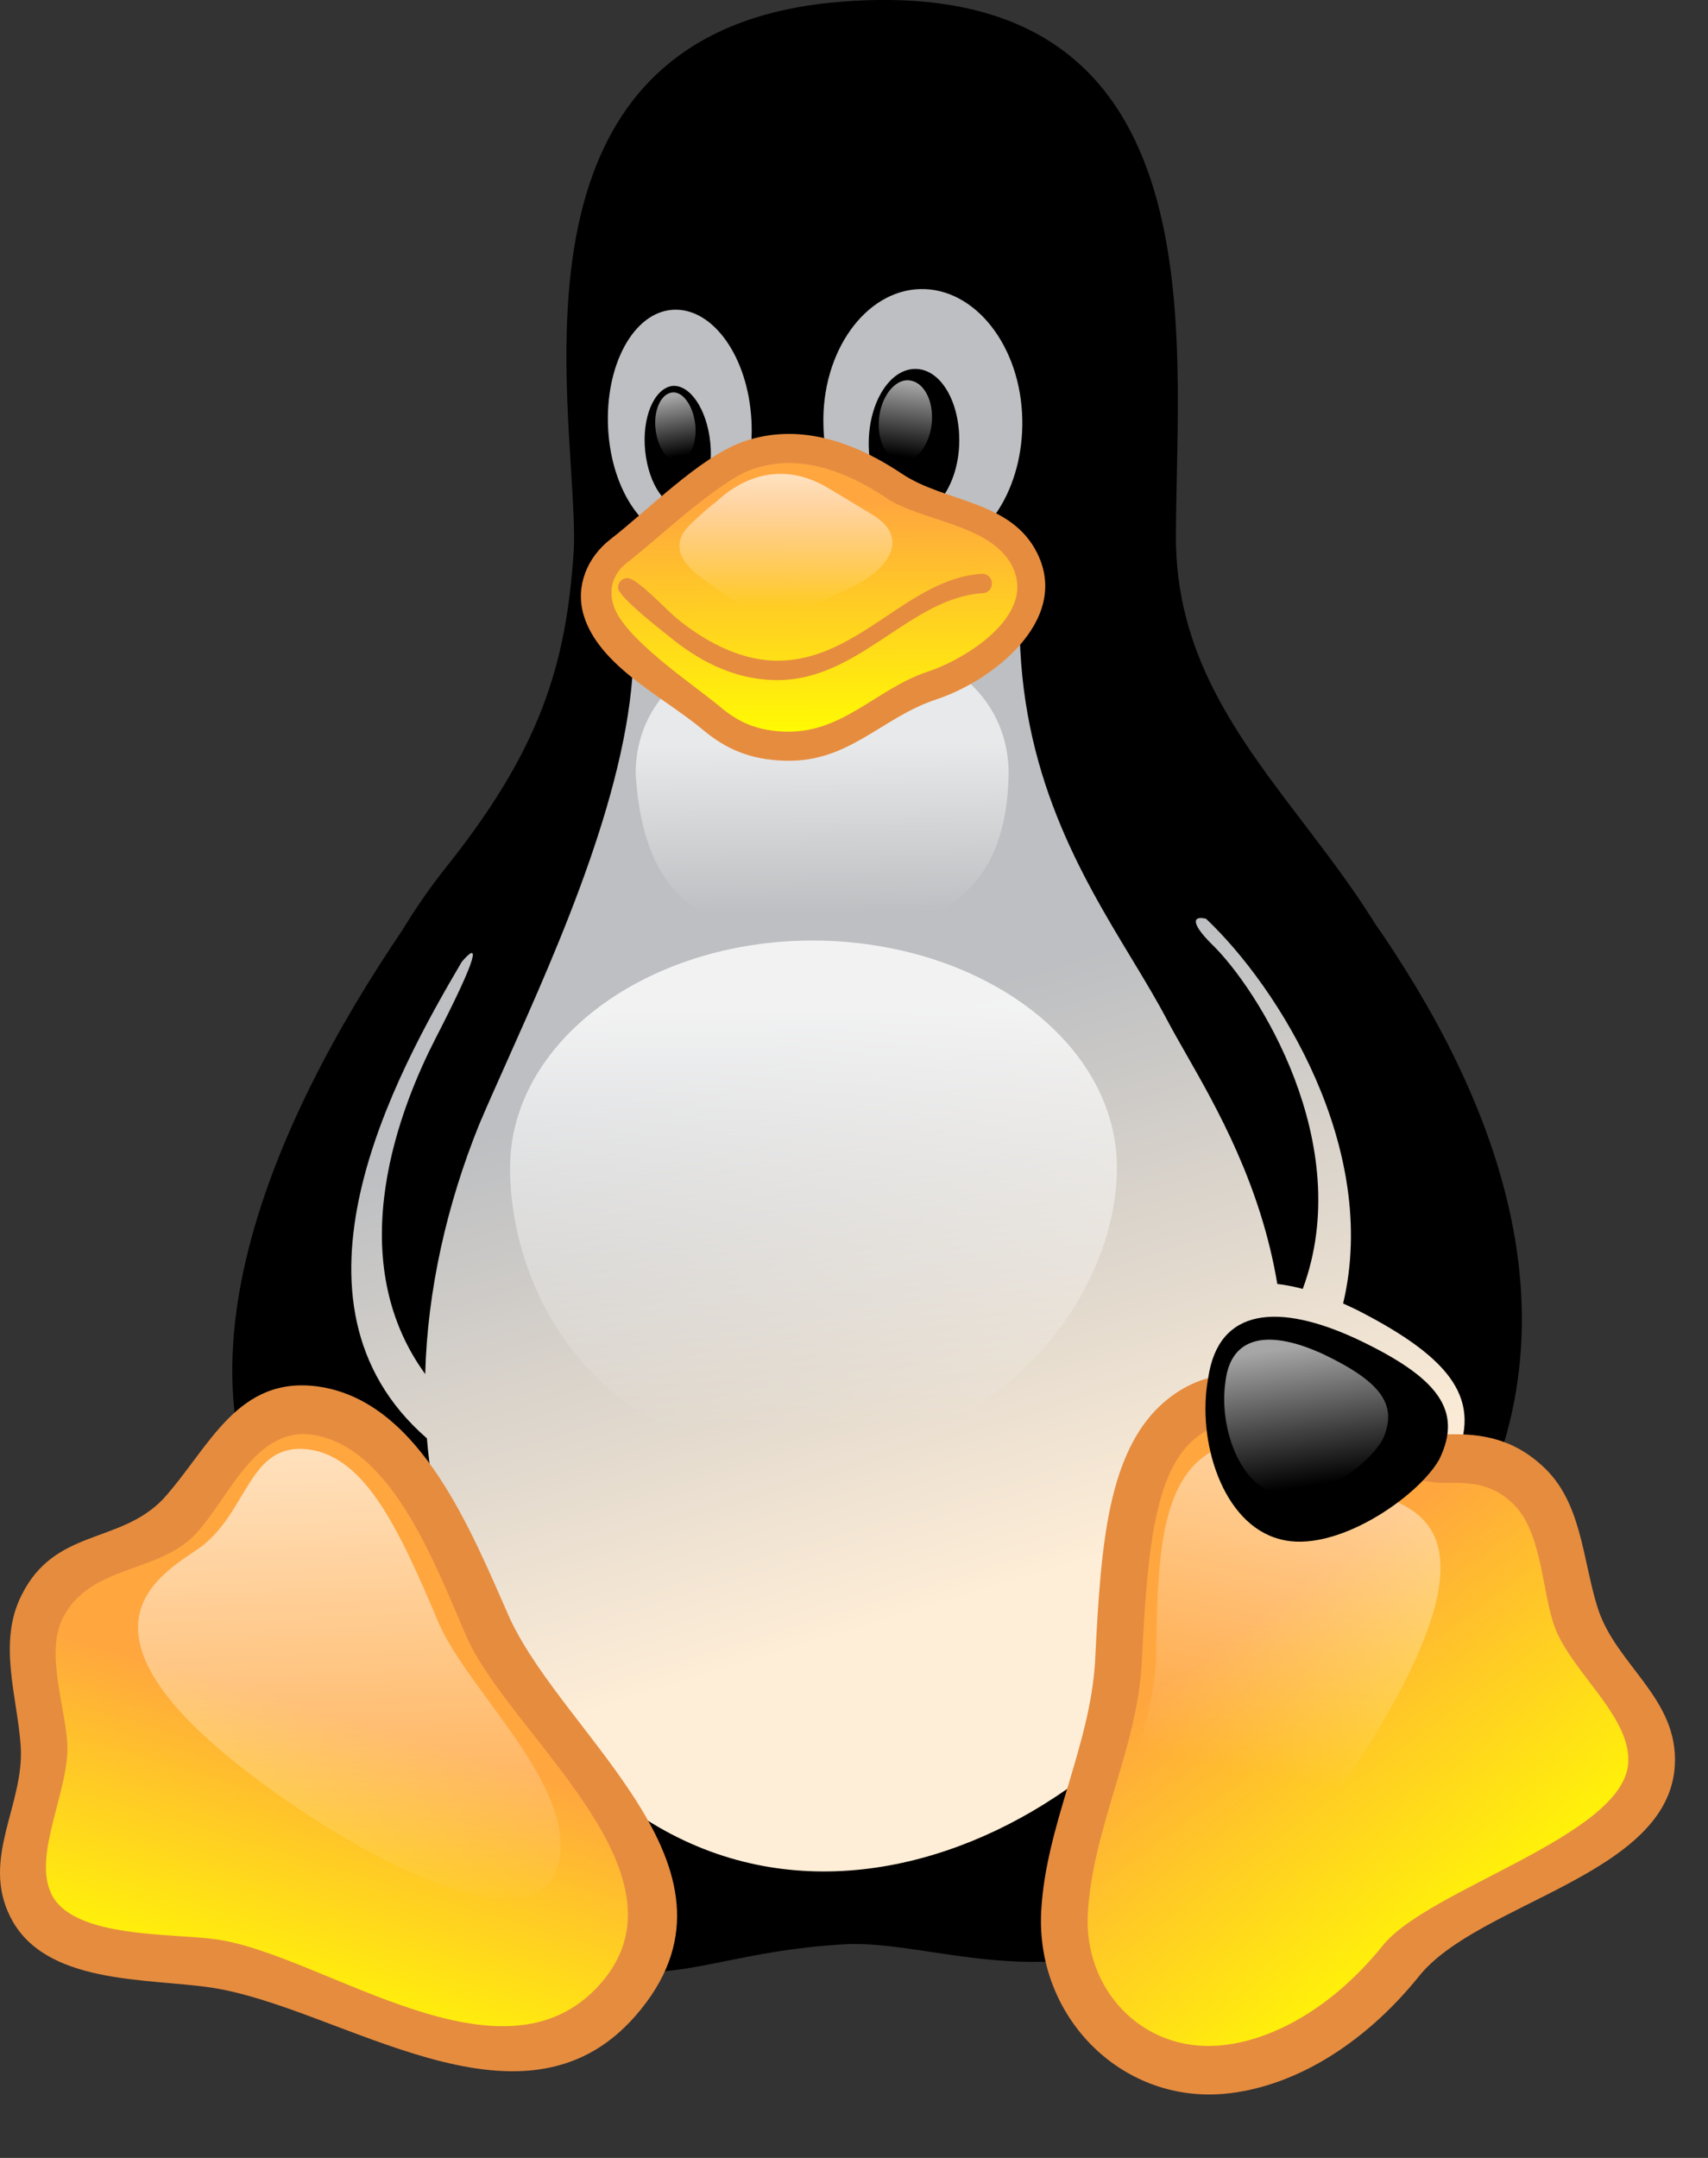 <svg width="19" height="24" viewBox="0 0 19 24" fill="none" xmlns="http://www.w3.org/2000/svg">
<rect x="0" y="0" width="19" height="24" fill="#333333" stroke="none"/>
<path d="M3.851 18.529C3.705 18.311 3.577 18.018 3.473 17.667C1.602 15.556 3.048 12.451 4.477 10.343C4.614 10.117 4.764 9.899 4.926 9.691C6.017 8.336 6.299 7.393 6.383 6.117C6.393 5.879 6.373 5.564 6.351 5.203C6.235 3.358 6.044 0.293 9.335 0.021C13.45 -0.318 13.114 3.46 13.084 5.675C13.083 5.767 13.082 5.856 13.081 5.942C13.07 7.277 13.766 8.192 14.494 9.146C14.759 9.495 15.029 9.848 15.27 10.23C15.277 10.241 15.284 10.253 15.291 10.264C16.562 12.097 17.817 14.833 16.071 17.428C15.825 18.314 15.454 19.127 14.957 19.789C13.176 22.133 11.592 21.895 10.355 21.709C9.982 21.653 9.641 21.602 9.335 21.628C8.827 21.659 8.42 21.741 8.068 21.812C6.709 22.086 6.178 22.193 3.851 18.529Z" fill="black"/>
<path fill-rule="evenodd" clip-rule="evenodd" d="M9.16 4.729C9.171 5.32 9.442 5.823 9.821 6.051C8.582 5.94 7.047 6.392 7.047 7.25C7.028 8.7 6.221 10.504 5.64 11.803C5.526 12.058 5.42 12.295 5.331 12.505C4.971 13.395 4.755 14.348 4.73 15.282C3.777 13.969 4.469 12.284 4.843 11.553C5.339 10.591 5.33 10.471 5.137 10.697C4.397 11.954 3.005 14.48 4.749 15.997C4.804 16.674 4.969 17.33 5.262 17.934C7.596 22.642 11.967 20.708 13.409 18.267C13.601 17.92 13.756 17.584 13.879 17.259C13.951 17.305 14.029 17.34 14.111 17.363C14.836 17.577 15.919 16.761 16.178 16.254C16.491 15.58 16.171 15.12 15.103 14.573C15.048 14.546 14.994 14.521 14.941 14.497C15.351 12.773 14.222 10.979 13.416 10.218C13.266 10.181 13.244 10.266 13.478 10.499C13.985 10.986 15.09 12.72 14.492 14.335C14.394 14.309 14.299 14.29 14.209 14.28C14.025 13.178 13.536 12.321 13.194 11.722C13.117 11.587 13.047 11.464 12.989 11.355C12.874 11.135 12.737 10.908 12.591 10.666C12.028 9.735 11.342 8.6 11.342 6.917C11.256 6.547 10.906 6.3 10.441 6.163C10.981 6.054 11.386 5.424 11.372 4.666C11.357 3.849 10.846 3.2 10.236 3.215C9.625 3.231 9.137 3.913 9.16 4.729ZM9.664 4.911C9.656 5.363 9.87 5.728 10.152 5.728C10.427 5.728 10.663 5.363 10.671 4.919C10.678 4.468 10.464 4.103 10.182 4.103C9.9 4.103 9.671 4.468 9.664 4.911Z" fill="url(#paint0_linear_10639_78672)"/>
<path fill-rule="evenodd" clip-rule="evenodd" d="M7.634 5.997C8.077 5.974 8.397 5.379 8.359 4.674C8.321 3.968 7.932 3.422 7.489 3.445C7.047 3.469 6.727 4.064 6.765 4.769C6.803 5.474 7.192 6.021 7.634 5.997ZM7.901 4.92C7.94 5.292 7.802 5.609 7.604 5.641C7.406 5.665 7.215 5.387 7.177 5.015C7.139 4.642 7.276 4.325 7.474 4.293C7.672 4.27 7.863 4.547 7.901 4.92Z" fill="url(#paint1_linear_10639_78672)"/>
<path d="M9.778 4.658C9.755 4.912 9.869 5.118 10.03 5.133C10.19 5.149 10.342 4.951 10.365 4.705C10.388 4.452 10.274 4.246 10.114 4.23C9.953 4.214 9.801 4.412 9.778 4.658Z" fill="url(#paint2_linear_10639_78672)"/>
<path d="M7.734 4.721C7.757 4.928 7.673 5.11 7.551 5.126C7.429 5.142 7.315 4.983 7.292 4.769C7.269 4.563 7.353 4.381 7.475 4.365C7.597 4.349 7.711 4.515 7.734 4.721Z" fill="url(#paint3_linear_10639_78672)"/>
<path d="M12.425 12.988C12.425 14.383 11.136 16.19 8.923 16.174C6.643 16.19 5.674 14.383 5.674 12.988C5.674 11.593 7.184 10.46 9.046 10.46C10.914 10.468 12.425 11.593 12.425 12.988Z" fill="url(#paint4_linear_10639_78672)"/>
<path d="M11.22 8.605C11.197 10.048 10.29 10.389 9.145 10.389C8.001 10.389 7.17 10.175 7.071 8.605C7.071 7.623 8.001 7.052 9.145 7.052C10.29 7.044 11.22 7.615 11.22 8.605Z" fill="url(#paint5_linear_10639_78672)"/>
<path d="M3.737 22.246C2.028 21.303 -0.451 22.428 0.449 19.876C0.632 19.297 0.182 18.426 0.472 17.863C0.815 17.173 1.555 17.324 1.998 16.864C2.432 16.389 2.707 15.564 3.523 15.691C4.332 15.818 4.874 16.848 5.438 18.116C5.858 19.02 7.337 20.296 7.238 21.311C7.116 22.864 5.415 23.157 3.737 22.246Z" fill="url(#paint6_linear_10639_78672)"/>
<path fill-rule="evenodd" clip-rule="evenodd" d="M2.186 17.05C1.77 17.505 1.007 17.395 0.701 17.99C0.504 18.372 0.719 18.959 0.748 19.377C0.784 19.894 0.355 20.626 0.573 21.067C0.818 21.563 1.925 21.498 2.412 21.57C3.612 21.745 5.597 23.299 6.683 22.059C7.745 20.846 5.704 19.312 5.204 18.234C4.878 17.502 4.391 16.1 3.484 15.958C2.845 15.859 2.554 16.647 2.186 17.05ZM3.562 15.424C4.691 15.602 5.256 17.065 5.672 18.001C6.305 19.358 8.472 20.817 7.067 22.422C5.792 23.879 3.778 22.314 2.339 22.104C1.621 21.999 0.487 22.074 0.112 21.314C-0.212 20.66 0.275 20.068 0.23 19.416C0.191 18.861 -0.028 18.264 0.242 17.737C0.612 16.997 1.326 17.176 1.811 16.676C2.327 16.11 2.636 15.281 3.562 15.424Z" fill="#E68C3F"/>
<path d="M15.584 21.81C16.835 20.233 19.619 20.558 17.742 18.394C17.346 17.927 17.468 16.928 16.98 16.5C16.407 15.977 15.774 16.405 15.195 16.135C14.615 15.842 14.005 15.279 13.295 15.675C12.586 16.08 12.509 17.126 12.441 18.505C12.38 19.496 11.51 21.152 11.976 22.064C12.647 23.475 14.394 23.284 15.584 21.81Z" fill="url(#paint7_linear_10639_78672)"/>
<path fill-rule="evenodd" clip-rule="evenodd" d="M16.082 15.953C16.403 15.944 16.788 15.967 17.148 16.295C17.597 16.691 17.601 17.337 17.771 17.877C17.971 18.518 18.673 18.884 18.631 19.634C18.562 20.862 16.437 21.157 15.782 21.983C15.154 22.761 14.359 23.225 13.605 23.288C12.461 23.382 11.516 22.421 11.583 21.247C11.637 20.296 12.122 19.432 12.181 18.489C12.215 17.806 12.251 17.173 12.375 16.659C12.5 16.14 12.724 15.693 13.169 15.439C14.144 14.894 15.086 15.979 16.082 15.953ZM13.418 15.912C13.154 16.063 12.986 16.341 12.879 16.79C12.77 17.244 12.734 17.827 12.699 18.522C12.641 19.467 12.156 20.33 12.101 21.278C12.053 22.124 12.703 22.821 13.563 22.75C14.148 22.701 14.822 22.332 15.383 21.637C15.885 21.006 18.067 20.419 18.113 19.603C18.142 19.07 17.441 18.57 17.277 18.044C17.148 17.633 17.141 16.995 16.811 16.706C16.601 16.513 16.379 16.485 16.096 16.492C15.275 16.513 14.18 15.488 13.418 15.912Z" fill="#E68C3F"/>
<path d="M15.041 19.702C16.979 16.729 15.537 16.753 15.049 16.523C14.56 16.286 14.049 15.818 13.477 16.143C12.905 16.476 12.875 17.332 12.859 18.457C12.836 19.266 12.188 20.621 12.577 21.374C13.05 22.254 14.194 20.978 15.041 19.702Z" fill="url(#paint8_linear_10639_78672)"/>
<path d="M3.34 20.13C0.442 18.18 1.799 17.514 2.234 17.205C2.761 16.808 2.768 16.048 3.417 16.119C4.065 16.19 4.446 17.023 4.881 18.053C5.202 18.79 6.315 19.773 6.231 20.621C6.125 21.62 4.591 20.962 3.34 20.13Z" fill="url(#paint9_linear_10639_78672)"/>
<path d="M16.011 16.23C15.782 16.642 14.851 17.292 14.233 17.117C13.6 16.951 13.31 16.024 13.44 15.326C13.555 14.534 14.233 14.494 15.088 14.89C15.995 15.318 16.278 15.683 16.011 16.23Z" fill="black"/>
<path d="M15.385 16C15.24 16.285 14.63 16.737 14.203 16.618C13.775 16.499 13.562 15.857 13.631 15.374C13.692 14.827 14.149 14.795 14.729 15.065C15.355 15.366 15.553 15.62 15.385 16Z" fill="url(#paint10_linear_10639_78672)"/>
<path d="M7.497 5.657C7.802 5.364 8.542 4.468 9.945 5.404C10.205 5.578 10.418 5.594 10.914 5.816C11.914 6.244 11.441 7.274 10.373 7.623C9.915 7.773 9.503 8.352 8.679 8.296C7.97 8.257 7.787 7.773 7.352 7.512C6.581 7.06 6.467 6.45 6.887 6.125C7.306 5.8 7.466 5.681 7.497 5.657Z" fill="url(#paint11_linear_10639_78672)"/>
<path fill-rule="evenodd" clip-rule="evenodd" d="M6.98 6.254C6.82 6.378 6.769 6.542 6.822 6.724C6.93 7.097 7.711 7.61 8.011 7.861C8.181 8.004 8.375 8.117 8.689 8.135C9.362 8.18 9.736 7.662 10.326 7.468C10.714 7.341 11.534 6.857 11.263 6.303C11.031 5.829 10.249 5.8 9.861 5.539C9.193 5.094 8.707 5.097 8.36 5.222C7.981 5.359 7.324 5.988 6.98 6.254ZM8.258 4.916C8.709 4.754 9.295 4.777 10.03 5.267C10.513 5.592 11.249 5.561 11.54 6.156C11.912 6.914 11.012 7.583 10.42 7.777C9.785 7.986 9.431 8.509 8.67 8.458C8.275 8.435 8.022 8.287 7.815 8.113C7.384 7.752 6.657 7.408 6.491 6.835C6.399 6.518 6.533 6.196 6.794 5.995C7.214 5.669 7.782 5.088 8.258 4.916Z" fill="#E68C3F"/>
<path fill-rule="evenodd" clip-rule="evenodd" d="M11.034 6.483C11.037 6.543 10.993 6.594 10.936 6.597C10.129 6.643 9.561 7.564 8.649 7.564C8.139 7.564 7.735 7.318 7.447 7.081C7.388 7.034 6.875 6.638 6.875 6.537C6.875 6.477 6.921 6.429 6.979 6.429C7.086 6.429 7.41 6.78 7.53 6.879C7.802 7.102 8.206 7.348 8.649 7.348C9.552 7.348 10.106 6.428 10.925 6.382C10.982 6.378 11.031 6.424 11.034 6.483Z" fill="#E68C3F"/>
<path d="M7.971 5.578C8.123 5.435 8.604 5.047 9.237 5.443C9.374 5.522 9.511 5.609 9.71 5.728C10.114 5.974 9.916 6.331 9.427 6.553C9.206 6.648 8.84 6.854 8.566 6.838C8.26 6.806 8.054 6.6 7.856 6.465C7.482 6.212 7.505 5.998 7.681 5.831C7.81 5.705 7.955 5.586 7.971 5.578Z" fill="url(#paint12_linear_10639_78672)"/>
<defs>
<linearGradient id="paint0_linear_10639_78672" x1="5.702" y1="19.416" x2="3.786" y2="13.127" gradientUnits="userSpaceOnUse">
<stop stop-color="#FFEED7"/>
<stop offset="1" stop-color="#BDBFC2"/>
</linearGradient>
<linearGradient id="paint1_linear_10639_78672" x1="5.702" y1="19.416" x2="3.785" y2="13.127" gradientUnits="userSpaceOnUse">
<stop stop-color="#FFEED7"/>
<stop offset="1" stop-color="#BDBFC2"/>
</linearGradient>
<linearGradient id="paint2_linear_10639_78672" x1="10.095" y1="4.257" x2="9.986" y2="5.071" gradientUnits="userSpaceOnUse">
<stop stop-color="white" stop-opacity="0.65"/>
<stop offset="1" stop-color="white" stop-opacity="0"/>
</linearGradient>
<linearGradient id="paint3_linear_10639_78672" x1="7.493" y1="4.406" x2="7.61" y2="5.064" gradientUnits="userSpaceOnUse">
<stop stop-color="white" stop-opacity="0.65"/>
<stop offset="1" stop-color="white" stop-opacity="0"/>
</linearGradient>
<linearGradient id="paint4_linear_10639_78672" x1="9.039" y1="11.216" x2="9.058" y2="15.87" gradientUnits="userSpaceOnUse">
<stop stop-color="white" stop-opacity="0.8"/>
<stop offset="1" stop-color="white" stop-opacity="0"/>
</linearGradient>
<linearGradient id="paint5_linear_10639_78672" x1="9.142" y1="8.297" x2="9.164" y2="10.148" gradientUnits="userSpaceOnUse">
<stop stop-color="white" stop-opacity="0.65"/>
<stop offset="1" stop-color="white" stop-opacity="0"/>
</linearGradient>
<linearGradient id="paint6_linear_10639_78672" x1="3.993" y1="19.143" x2="2.953" y2="22.618" gradientUnits="userSpaceOnUse">
<stop stop-color="#FFA63F"/>
<stop offset="1" stop-color="#FFFF00"/>
</linearGradient>
<linearGradient id="paint7_linear_10639_78672" x1="13.838" y1="18.086" x2="16.613" y2="21.871" gradientUnits="userSpaceOnUse">
<stop stop-color="#FFA63F"/>
<stop offset="1" stop-color="#FFFF00"/>
</linearGradient>
<linearGradient id="paint8_linear_10639_78672" x1="14.58" y1="15.062" x2="13.61" y2="19.635" gradientUnits="userSpaceOnUse">
<stop stop-color="white" stop-opacity="0.65"/>
<stop offset="1" stop-color="white" stop-opacity="0"/>
</linearGradient>
<linearGradient id="paint9_linear_10639_78672" x1="3.781" y1="16.193" x2="3.973" y2="21.34" gradientUnits="userSpaceOnUse">
<stop stop-color="white" stop-opacity="0.65"/>
<stop offset="1" stop-color="white" stop-opacity="0"/>
</linearGradient>
<linearGradient id="paint10_linear_10639_78672" x1="14.412" y1="14.978" x2="14.637" y2="16.516" gradientUnits="userSpaceOnUse">
<stop stop-color="white" stop-opacity="0.65"/>
<stop offset="1" stop-color="white" stop-opacity="0"/>
</linearGradient>
<linearGradient id="paint11_linear_10639_78672" x1="9.042" y1="5.572" x2="9.061" y2="8.28" gradientUnits="userSpaceOnUse">
<stop stop-color="#FFA63F"/>
<stop offset="1" stop-color="#FFFF00"/>
</linearGradient>
<linearGradient id="paint12_linear_10639_78672" x1="8.747" y1="5.315" x2="8.742" y2="6.747" gradientUnits="userSpaceOnUse">
<stop stop-color="white" stop-opacity="0.65"/>
<stop offset="1" stop-color="white" stop-opacity="0"/>
</linearGradient>
</defs>
</svg>
